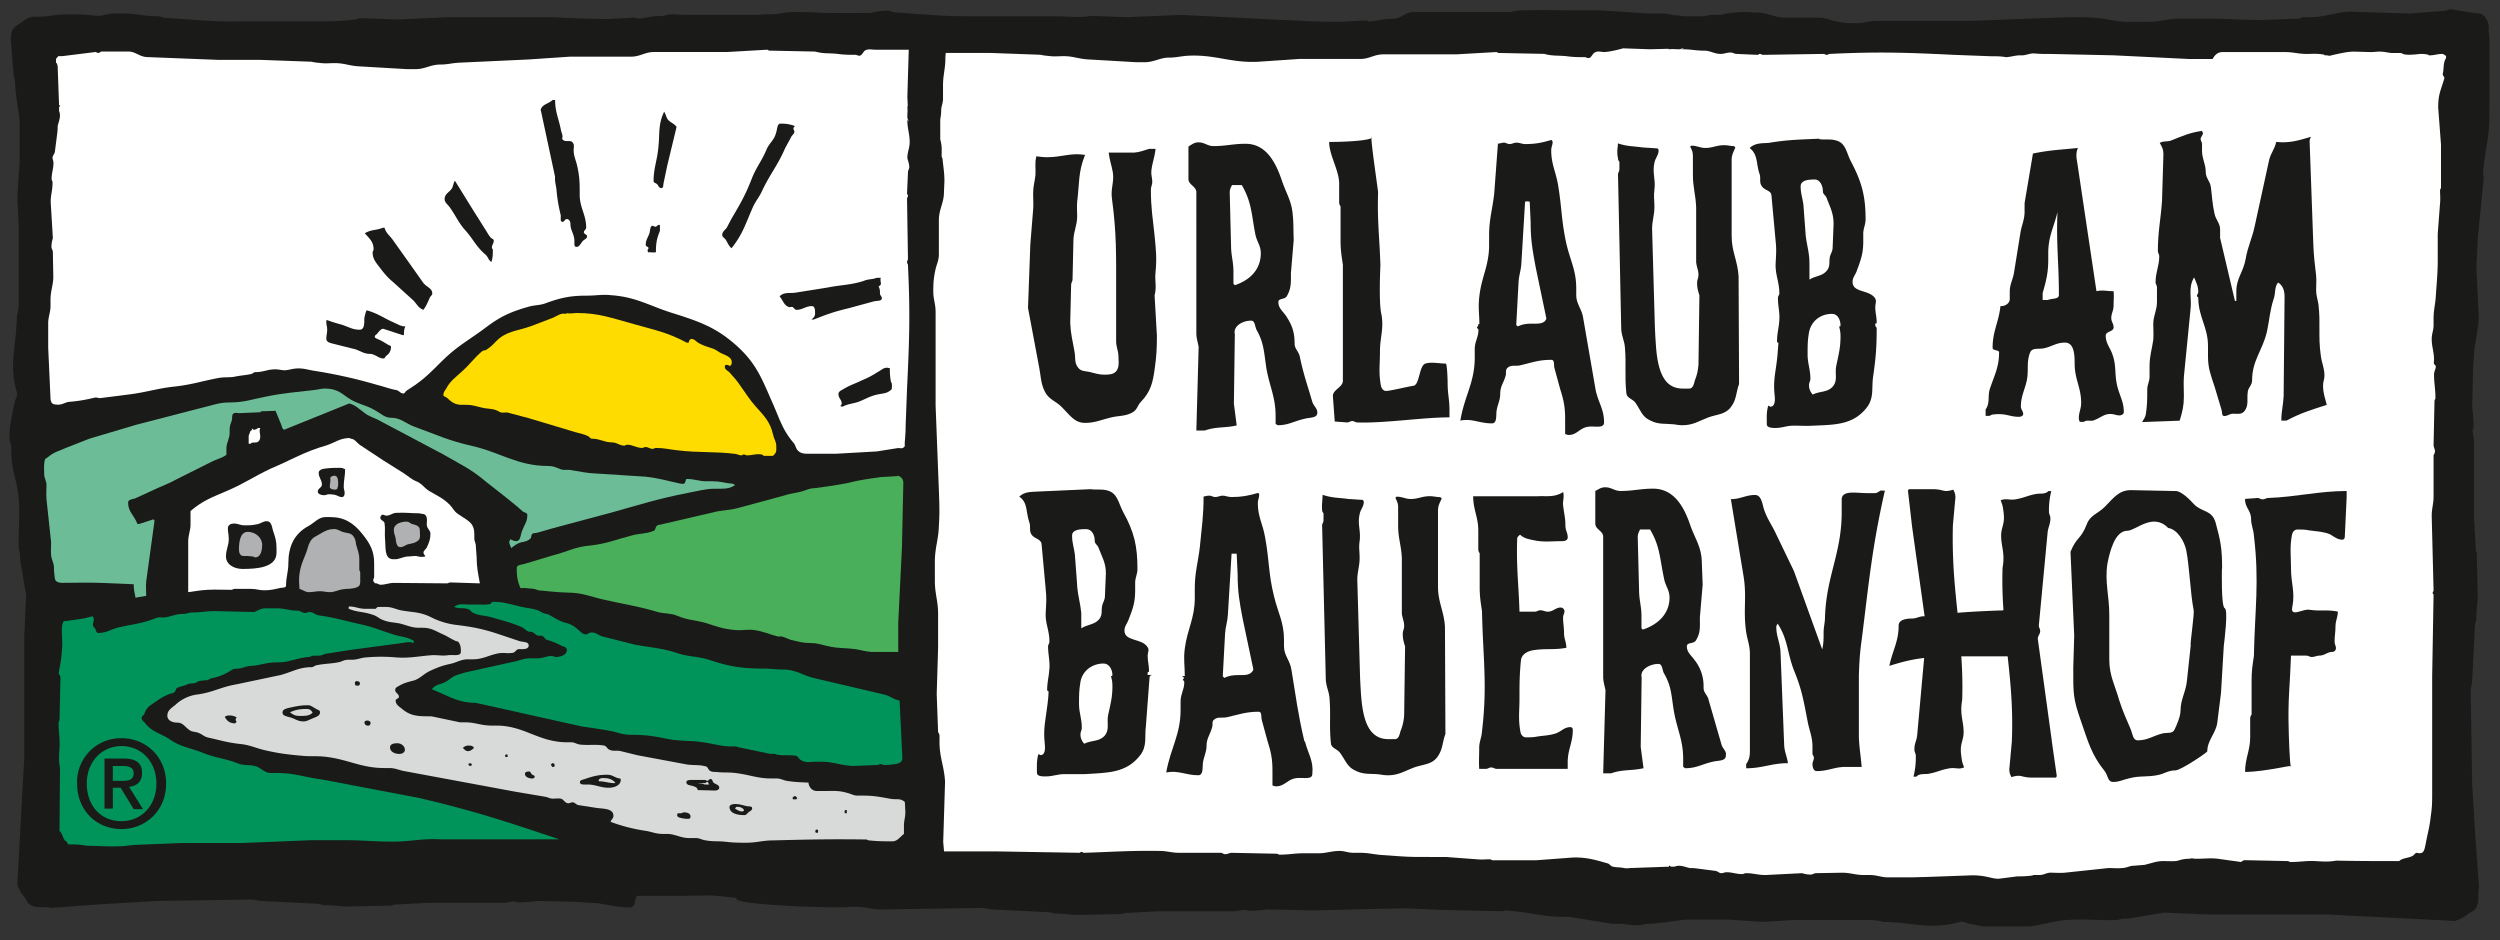 <?xml version="1.0" encoding="UTF-8"?> <svg xmlns="http://www.w3.org/2000/svg" width="125" height="47" fill-rule="evenodd" stroke-linejoin="round" stroke-miterlimit="2"><rect width="100%" height="100%" fill="#333333" stroke="none"/><style><![CDATA[.B{fill:#1a1a18}.C{fill-rule:nonzero}.D{fill:#d8d9d9}]]></style><clipPath id="A"><path d="M.472.443h124V46.32h-124z"></path></clipPath><g clip-path="url(#A)"><g class="C"><path d="M46.302 1.764L46 43.886l76.408.834.626-43.025-76.733.07z" fill="#fff"></path><path d="M124.45 1.416c-.024-.278-.093-.463-.28-.65-.115-.116-.255-.092-.417-.116l-.788-.115c-.255-.024-.44-.14-.65 0l-1.808.14-3.037-.093c-.788.046-1.206.278-1.994.278h-.278c-.093 0-.14.023-.21.07l-1.924.07c-.904 0-1.414-.046-2.318-.07h-1.715c-.65 0-.997.162-1.646.162h-1.067c-.672-.023-1.043-.186-1.715-.21-.696-.046-1.1-.023-1.808 0l-4.243.163H93.85c-.418 0-.65.115-1.044.115-.44 0-.695-.023-1.112-.115-.28-.07-.44-.163-.742-.163H89.26c-.557 0-.858-.255-1.415-.255-.208 0-.324-.023-.533-.023a5.72 5.72 0 0 0-1.089.093c-.07 0-.093.046-.163.046-.324 0-.533-.023-.834.07h-.997c-.14 0-.278-.047-.44-.047-.232 0-.37-.092-.603-.092h-.672c-.464 0-2.25-.163-2.898-.163-1.23.024-1.924-.023-3.176 0-.37 0-.58 0-.927.093h-4.845c-.348 0-.487.21-.812.3-.208.07-.347.024-.556.047-.348.046-.533.116-.858.116-.046 0-.07-.023-.093-.047l-1.344.07c-1.136 0-1.785-.046-2.944-.093L59.053.744 56.34.86 54.462.79c-.07.115-1.46.023-1.46.023h-4.544c-1.414 0-2.202-.093-3.616-.186-.21 0-.3-.092-.5-.092-.672 0-1.066.255-1.74.255h-.44c-.348 0-.533-.093-.88-.116-.603-.07-.95-.07-1.553-.07-.348 0-.557.046-.904.093-.232.023-.37.023-.603.023-.325 0-.5.162-.765.348-.023.023-.046.046-.07.046h4.96V2.69h.5c.37 0 .557.255.928.28 1.39.07 2.18-.325 3.57-.325h2.11l2.573.093c.186.046.302.046.487.07.255.024.417 0 .672 0 .487 0 .742.14 1.23.163l2.41.14h.394c.5 0 .765-.232 1.252-.232.348 0 .556-.07.927-.093 1.368-.07 2.133.37 3.5.302l2.063-.14h3.106c.44-.023.65-.23 1.1-.23h3.64l2.017-.116c.047.023.07.046.116.046l2.272.046c.417.116.672.07 1.113.116.347.047.556.047.904.047.07 0 .116.046.185.046.162 0 .186-.21.325-.278.162-.093.3-.023.487-.023.37-.023.927-.186.927-.186l1.344.047.928-.024v.024c.37-.024.185 0 .556 0 .07 0 .093-.047.162-.047.14 0-.162.047-.023.047.44 0 .65.07 1.1.07.3 0 .487.162.81.162.186 0 .3-.07.5-.07.116 0 .186.07.3.07l1.044.047c.046 0 .07-.047.116-.047.07 0 .092.047.162.047l3.037-.047c.07.024.092.047.162.047.046 0 .07-.047.14-.047 2.41-.115 3.78-.07 6.2.047l1.854.07c.3 0 .487 0 .765.047.278-.023.464-.093.696-.093.278.023.486-.116.718-.093a5.7 5.7 0 0 0 .649.023h.07l3.245.07 3.78.185h1.16c.116-.208.255-.347.5-.347h3.13c.417 0 .65.092 1.066.092.3 0 .487-.023.81.024.047 0 .07.023.116.046h.093l.116.023c.046 0 .116-.023.21-.046.417-.093.74-.162 1.02-.162l.857.023c.163 0 .255-.023.44-.023.278 0 .417.07.672.07h.417c.14.162.858.046.95.046.116 0 .185 0 .324.024.047 0 .07.046.116.046.255 0 .394-.07.65-.07.07 0 .116.07.186.093V2.9c-.163.278-.093.487-.163.788-.023.116.116.14.07.255-.185.626-.3.765-.3 1.438l.14 1.854v2.133c0 .07-.047.093-.047.14 0 .255.024.394 0 .65l-.116 1.53v1.275c0 .695-.046 1.1-.092 1.785-.023.464-.116.72-.116 1.182v.325c0 .278-.093.417-.093.695 0 .394.116.626.116 1.043 0 .093-.046.186.046.255.116.093-.046.28-.046.464 0 .464.07.72.07 1.182 0 .07-.047.093-.047.163l-.046 2.225c.023.116.07.186.07.3 0 .07-.046.116-.07.186v2.063c0 .37-.093.58-.093.974l.093 3.71c0 .046-.047.093-.047.14 0 .023.024.046.047.07l-.07 4.103v5.795c0 .464 0 .72-.07 1.182-.07.626-.14.765-.255 1.39-.047.21-.07.464-.278.464-.047 0-.116 0-.163-.023-.023.023-.092.023-.116.07-.14.21-.602.163-.765.348-1.228 0-1.924 0-3.152-.023-.394.07-.626.046-1.044.023-.486-.023-.74.046-1.228.046-.07 0-.093-.046-.162-.046l-2.156-.046c-.07.023-.116.046-.163.092l-1.16-.162c-.417-.046-.65 0-1.066 0-.07 0-.14 0-.21-.023-.07 0-.116.023-.162.023-.232 0-.417.047-.556.093-.163.046-.394.023-.742.023-.325 0-.533.093-.835.162-.023 0-.046.024-.07.024l-.557.046c-.23 0-.37.116-.602.116-.255.023-.394 0-.673 0l-2.18.232c-.278.023-.44 0-.718 0-.21 0-.325.116-.557.116h-.278c-.023 0-.046.023-.07.023-.3.046-.625.046-.765.046l-.904.116c-.37.023-.672-.21-1.553-.162l-1.947.07-.81.023h-1.322c-.324-.023-.5-.115-.834-.115h-.28c-.44 0-.672-.116-1.112-.116l-1.298.023c-.093 0-.163.07-.255.07-.163 0-.28-.023-.44-.07l-1.83.093c-.37 0-.603-.093-.974-.093-.07 0-.116.046-.185.046-.302 0-.487-.093-.79-.093-.092 0-.162.047-.255.047-.115 0-.162-.093-.3-.116l-.904-.116c-.162-.023-.278-.023-.37-.023-.232-.047-.487-.186-.765-.07h-.162c-.07-.023-.093-.046-.116-.07v.07l-1.97.07c-.115.023-.278 0-.278 0-.185-.047-.347-.023-.556-.07-.116-.023-.14-.116-.255-.162-.65-.185-1.02-.3-1.692-.3l-1.878.14h-2.18c-.07 0-.093-.047-.14-.047-.255 0-.394.024-.65 0l-1.554-.116H70.99c-.718 0-1.113-.046-1.808-.092-.464-.023-.72-.116-1.182-.116h-.325c-.278 0-.44-.093-.695-.093-.418 0-.65.116-1.043.116h-.742c-.464 0-.742.07-1.206.07-.07 0-.092-.047-.162-.047l-2.272-.046c-.116.023-.185.07-.3.07-.07 0-.116-.046-.186-.07h-2.11c-.394 0-.603-.093-.974-.093-1.483-.023-2.295.046-3.78.093-.046 0-.092-.047-.14-.047-.023 0-.046.024-.07.047l-4.173-.07H43.22c-.324 0-.556 0-.81-.023v.858H37.47c-.023.394-.626 1.113-.65 1.553.093.278 4.6.464 5.587.394 1.066-.07.904.162 1.994.116l4.636-.07c.21 0 .324.047.5.07l2.85.14c.14 0 .232.07.37.07.464 0 .742.07 1.206.07l2.132-.046c.047 0 .07-.023.116-.047l1.693-.092h3.755c.255 0 .37-.07.626-.07.046 0 .07.047.116.047.394 0 .603-.024.997-.07l2.017.046c.394.024 4.288-.116 5.123-.092l1.507.07 3.06.07c.23-.07.37-.023.602 0 .974.092 1.507.278 2.48.278h.278l2.133.348h.324a1.77 1.77 0 0 1 .348.023s.487.07.765.046c.14-.023.21-.07.348-.07.742-.024 1.367-.163 1.97-.21h2.063l1.716.116 1.507-.093h3.64c.348 0 .557 0 .88.093 1.484.023 2.388.417 3.825 0 .21-.046.325.07.5.093.603.116.927.208 1.53.255.116 0 .162.023.278 0 .186-.024.302-.093.487-.093h.186c.927 0 1.437-.278 2.364-.348.95-.07 1.484.023 2.457 0 .163 0 .255-.07.418-.07h.208l1.785-.302 2.1.093h6.05l6.4.325c.278-.093.417-.163.65-.348.162-.116.324-.14.417-.325.185-.347.046-.602.14-.997l-.185-2.503-.163-2.712-.07-4.567c0-.21.046-.302.07-.5l.14-2.805c0-.14.07-.21.07-.37 0-.464.07-.72.07-1.182l-.046-2.087c0-.046-.023-.07-.046-.116l-.093-1.67v-3.755c0-.232-.07-.37-.07-.626 0-.047.047-.07.047-.116a7.11 7.11 0 0 0-.07-.997l.047-1.97.07-.997.14-.835c.047-.3.07-.463.07-.742l-.116-2.457.07-1.484.302-3.013c-.07-.21-.023-.348 0-.58.093-.95.278-1.483.278-2.434v-.278l.116-2.086v-.325c0-.44-.093-.695-.046-1.136-.093-.232-.093-.37-.116-.603z" class="B"></path><path d="M2.002 21.7l-.696-4.405.232-10.038.07-5.633 4.172-.162 13.052.765 14.813-.603 12.588-.556-.533 8.81.07 13.213-5.957.534-7.72-.765h-4.845l-11.3-3.94-6.096.695-6.167.997-1.692 1.1z" fill="#fff"></path><g class="B"><path d="M47.322 43.9l-.162-1.8.093-3.014c-.046-.788-.278-1.205-.278-1.994v-.278c0-.093-.023-.14-.07-.208l-.07-1.9.07-2.32v-1.692c0-.65-.162-.997-.162-1.646v-1.066c.023-.672.185-1.043.2-1.692.046-.696.023-1.1 0-1.785l-.163-4.22v-4.682c0-.418-.116-.626-.116-1.043 0-.44.024-.696.116-1.113.07-.278.163-.44.163-.742v-1.692c0-.557.255-.858.255-1.414l.023-.534c0-.417-.047-.65-.093-1.1 0-.07-.046-.093-.046-.162 0-.325.023-.5-.07-.835V5.98c.023-.14.046-.278.046-.44 0-.232.093-.37.093-.603v-.672c0-.464.093-.742.116-1.206 0-.626.093-.44.046-1.043a4.17 4.17 0 0 0-.231-.881c-.186-.37-.65-.487-1.044-.324-.208.092-.463.232-.695-.07-.858.047-1.368-.116-2.225-.093-1.23.024-1.925-.023-3.176 0-.37 0-.58 0-.928.093H34.18c-.347 0-.58-.07-.904.023-.208.07-.347.024-.556.047-.348.046-.533.116-.858.116-.046 0-.07-.024-.093-.047l-1.344.07C29.288.95 28.64.904 27.48.858h-4.984l-2.643.116-1.878-.07c-.07.116-1.483.163-1.483.163h-4.52C10.558 1.1 9.77.974 8.356.904c-.2 0-.302-.092-.5-.092-.673 0-1.043-.14-1.716-.14H5.7c-.348 0-.533.14-.88.116C4.18.72 3.856.72 3.254.72c-.348 0-.557.046-.904.093-.232.023-.37.023-.603.023-.325 0-.5.162-.765.348-.232.14-.394.255-.417.533C.54 1.8.54 1.88.54 1.996l.14 1.762c.024.14.07.208.07.348.023.718.185 1.367.232 1.947v2.04L.866 9.808l.07 1.507v3.616c0 .348 0 .534-.092.88-.023 1.484-.418 2.388 0 3.802.046.186-.07.325-.116.5-.116.603-.2.927-.255 1.53v.302c.023.185.093.278.093.463v.186c0 .927.3 1.437.37 2.34.07.95-.023 1.484 0 2.434 0 .162.07.255.07.417v.2l.3 1.762-.092 2.086v6.028l-.348 6.35a1.49 1.49 0 0 0 .348.626c.116.163.14.325.324.418.348.185.626.046 1.02.14l2.55-.186 2.76-.162 4.636-.07c.2 0 .325.047.5.07l2.852.14c.14 0 .23.07.37.07.463 0 .74.07 1.205.07l2.133-.046c.046 0 .07-.023.116-.047l1.692-.092h3.755c.255 0 .37-.07.626-.07.047 0 .07.046.116.046a7.11 7.11 0 0 0 .997-.07l2.017.046 1.02.07.834.14a4.31 4.31 0 0 0 .765.069c.28 0 .2-.37.348-.58h2.156l1.576-.023 2.55.255c.37-.023.88.023 1.113.046.974.093 1.646-.2 2.62-.2h.278l2.133.348h.324c.464 0 .72-.093 1.16-.046a5.06 5.06 0 0 0 .835 0c.278-.023.556-.116.765-.302.116-.115 0 0 .023-.162.046-.3-.07-.14-.046-.44.023-.232.116-.163-.024-.37zM45.468 8.325c0 .116-.07.185-.07.3l-.046 1.043c0 .047.046.07.046.116 0 .07-.046.093-.046.162l.046 3.014c-.023.07-.046.093-.046.162 0 .047.046.07.046.14.116 2.4.07 3.756-.046 6.167l-.07 1.854c0 .348-.023.533-.046.88 0 .093.023.162-.046.2-.093.093-.2.023-.325.046l-1.02.162-2.04.116h-1.4c-.232 0-.394-.023-.533-.185-.093-.116-.093-.232-.185-.348-.557-.65-.696-1.182-1.044-1.97-.533-1.206-.8-1.97-1.76-2.852-1.02-.927-1.832-1.228-3.153-1.646-1.23-.37-1.878-.834-3.176-.927-.464-.046-.742.023-1.206.023-.8 0-1.275.093-2.04.37-.3.116-.5.093-.8.163-.927.255-1.46.486-2.225 1.066-.835.626-1.4.904-2.156 1.646-.5.487-.765.788-1.345 1.205l-.417.278c-.093.047-.116.163-.2.163-.14 0-.185-.116-.324-.163-.37-.07-.58-.162-.95-.255a24.58 24.58 0 0 0-3.199-.718c-.3-.047-.463-.116-.765-.116-.278 0-.417.07-.672.093-.186 0-.3-.047-.487-.047-.394 0-.603.14-.997.14-.092 0-.116.07-.208.093-.325.07-.534.07-.858.14-.325.047-.5 0-.835.07-.834.162-1.298.324-2.132.417-.88.093-1.368.278-2.272.394l-1.46.186c-.116 0-.162-.047-.278-.024a7.76 7.76 0 0 1-1.275.21c-.2.023-.324.14-.533.14-.278 0-.37-.046-.394-.3l-.116-2.55V16.1c.023-.325.116-.5.116-.812V15c0-.44.116-.672.14-1.1l-.023-1.298c0-.092-.07-.162-.07-.255 0-.162.023-.278.07-.44L2.535 10.1c0-.37.093-.58.093-.974 0-.07-.047-.116-.047-.185 0-.302.093-.487.093-.8 0-.092-.046-.162-.046-.255 0-.116.092-.162.116-.3l.116-.904a2.42 2.42 0 0 0 .023-.371c.046-.232.185-.487.07-.765v-.162c.023-.07.047-.093.07-.116h-.07l-.07-1.97C2.8 2.993 2.8 3.294 2.8 2.993c0-.093.07-.116.116-.186h.2l1.67-.208c.046.023.07.046.14.046s.092-.07.162-.07h1.32c.37 0 .557.255.928.278l3.57.14h2.1l2.573.093c.186.046.302.046.487.07.255.023.418 0 .673 0 .486 0 .74.14 1.228.162l2.4.14h.394c.5 0 .765-.23 1.252-.23.348 0 .556-.07.927-.093l3.5-.162 2.063-.14h3.106c.44-.024.65-.232 1.1-.232h3.64l2.017-.116c.047.023.07.046.116.046l2.272.047c.417.115.672.07 1.113.115.347.047.556.047.904.047.07 0 .116.046.185.046.163 0 .186-.208.325-.278.162-.07.3-.023.487-.023h1.67l-.07 2.364.023.464h-.023c.023.37 0 .185 0 .556 0 .07.047.093.047.163 0 .14-.047-.163-.047-.024 0 .44.116.673.116 1.1 0 .3-.116.487-.116.788.023.14.093.255.093.44zM27.64 5h.116c0 .58.162.88.278 1.437.023.14.07.232.093.37 0 .07-.047.14.023.185.14.14.37-.023.487.14.093.116.046.232.046.37 0 .325.116.5.186.835.116.533.116.834.116 1.4 0 .65.324.997.324 1.646 0 .092-.116.14-.116.23s.162.116.162.2c0 .116-.115.14-.208.232-.116.116-.162.3-.325.3s-.07-.255-.116-.44c-.046-.278-.185-.417-.185-.72 0-.116-.07-.232-.186-.232-.092 0-.115.14-.208.14-.14 0-.07-.208-.093-.347a8.02 8.02 0 0 1-.21-1.252c-.023-.255-.092-.394-.07-.65l-.72-3.362c.093-.278.37-.278.603-.486zm5.564.58c.092.14.092.255.185.394.14.163.302.186.44.37l-.464 1.924-.185.88c-.024.116 0 .255-.116.255s-.14-.116-.2-.185-.185-.07-.185-.163c0-.625.162-.973.23-1.6.093-.765-.023-1.206.302-1.878zm5.818.603a1.87 1.87 0 0 1 .72.116c-.023.046-.07.07-.07.14 0 .046.047.093.047.14 0 .093-.07.14-.14.232l-.325.603c-.37.857-.742 1.275-1.136 2.1-.162.37-.347.533-.5.904-.347.788-.487 1.298-1.043 1.994-.162-.14-.185-.278-.3-.44-.07-.092-.163-.116-.163-.23 0-.163.14-.232.232-.37l.232-.44c.44-.742.696-1.182 1.02-2.017.232-.58.487-.857.72-1.414.14-.347.394-.487.487-.857.07-.2.046-.464.23-.464zM22.75 9.043l.904 1.46.672 1.066c.07.116.116.2.2.3.046.07.162.07.162.163 0 .14-.093.208-.093.347 0 .047.047.07.047.116 0 .232 0 .37-.07.603-.162-.093-.162-.255-.3-.37-.464-.394-.603-.765-1.02-1.228-.348-.395-.464-.72-.765-1.136-.116-.163-.255-.232-.255-.418 0-.255.23-.324.37-.533.07-.162.07-.255.14-.37zm10.153 2.203h.093v.3c-.162.394-.2.626-.2 1.066-.14.023-.23 0-.394 0 0-.023-.023-.046-.023-.092s.047-.07.047-.116c0-.07-.14-.07-.14-.163 0-.23.116-.37.186-.58.046-.14.023-.37.162-.37.047 0 .07.046.14.046a.35.35 0 0 0 .139-.092zm-13.77.14h.093c.07.255.232.37.394.58l.742 1.043.788 1.113c.162.232.464.278.464.556 0 .07-.07.116-.116.186-.116.255-.162.394-.325.626-.255-.093-.324-.278-.5-.464l-.997-.904c-.278-.232-.417-.394-.65-.695-.208-.28-.394-.464-.394-.8 0-.07.047-.092.047-.162 0-.37-.2-.533-.44-.8.325-.2.58-.14.904-.278zm24.712 2.503h.2c-.047.093 0 .186 0 .302 0 .07-.07.092-.116.14.07.116.07.208.07.347 0 .093.093.14.093.232 0 .163-.255.116-.417.163l-1.275.347c-.696.163-1.066.302-1.716.557h-.115c.115-.093.185-.163.185-.302 0-.162 0-.37-.162-.37-.302 0-.464.186-.765.186-.093 0-.116-.093-.2-.14-.07-.023-.116.023-.185 0-.255-.093-.28-.325-.464-.533.232-.232.487-.14.8-.186l1.6-.255c.695-.14 1.113-.116 1.785-.324.278-.116.44-.07.672-.163z"></path></g><path d="M28.823 15.65c1.136 0 1.762.255 2.875.556 1.066.302 1.692.418 2.643.928h.092c.024-.093.047-.186.14-.186.163 0 .232.14.37.21.255.14.44.185.72.278.185.07.278.186.464.255.208.093.463.186.463.417 0 .07-.023.186-.116.186-.023 0-.046-.023-.07-.047h-.14c0 .024-.023.047-.023.093 0 .162.162.186.255.302.23.255.37.417.556.695.278.394.417.626.742.997.417.463.718.765.857 1.39.047.232.163.347.163.58v.21c0 .116-.07.185-.163.278h-.463c-.047-.023-.07-.07-.116-.07-.278-.047-.44.046-.72.046-.07 0-.116-.046-.162-.046s-.07.046-.116.046c-.116 0-.162-.046-.278-.07-1.136-.14-1.808-.046-2.944-.185-.417-.046-.65-.116-1.067-.116-.046 0-.092.046-.14.046-.162 0-.23-.092-.37-.092-.07 0-.115.046-.162.046-.3 0-.463-.162-.765-.162-.046 0-.07.046-.14.046-.232 0-.37-.162-.603-.162-.394 0-.602-.186-1.02-.186-.07 0-.092-.07-.162-.116-.232-.115-.394-.14-.65-.208l-2.318-.696-1.043-.278c-.163-.046-.28.047-.44-.046-.278-.162-.487-.14-.788-.186-.325-.07-.533-.162-.858-.162h-.232c-.324 0-.5-.116-.74-.348-.07-.07-.186-.046-.186-.162s.07-.185.14-.3c.21-.394.464-.557.788-.858.418-.37.58-.65 1.02-1.02.07-.046.14-.023.21-.07.21-.14.325-.255.5-.44.5-.5 1.043-.487 1.74-.742l1.09-.417c.255-.116.394-.255.672-.186 0-.023 0-.023-.023-.046.232.046.325 0 .5 0z" fill="#ffdc00"></path><path d="M44.355 18.386c.047 0 .093.023.14.023a3.02 3.02 0 0 0 .047.649c0 .046.046.07.046.14.023.093 0 .162 0 .255-.21.232-.44.21-.742.278-.394.093-.58.232-.95.37-.302.093-.5.093-.765.232l-.116-.023c.023-.047.07-.07.07-.14 0-.186-.162-.255-.162-.464 0-.14.14-.186.255-.255.348-.21.556-.255.927-.44a4.22 4.22 0 0 0 .789-.417c.162-.07.255-.208.463-.208z" class="B"></path><path d="M16.282 19.43c.464 0 .72.162 1.09.44.487.348.88.348 1.39.65.302.163.464.37.812.37.463 0 .695.278 1.136.44 1.09.394 1.692.695 2.828.95 1.53.348 2.318 1.02 3.894 1.02.232 0 .37.07.603.162.186.07.325 0 .533.047.464.07.72.14 1.16.162l2.527.162c.696.07 1.1.21 1.762.348.093 0 .186.046.232-.046.046-.07.023-.186.093-.186.394 0 .602.116.996.116h.325c.278 0 .44.047.72.093.14.023.255 0 .37.093-.232.162-.418.185-.72.185h-.255c-.533 0-.858.116-1.39.21-1.53.3-2.365.58-3.87.997l-2.945.788-.718.208c-.093.024-.162 0-.232.047-.093.07-.023.185-.116.255-.162.14-.3.14-.487.185-.208.07-.3.162-.463.278-.024-.116-.093-.185-.093-.3 0-.046.023-.07.046-.14.116.046.186.093.302.093.23 0 .208-.325.3-.534.116-.3.255-.44.255-.765 0-.14-.162-.115-.255-.208-.3-.278-.5-.417-.835-.696l-.973-.765c-.765-.65-1.298-.88-2.18-1.39l-3.107-1.646c-.324-.185-.556-.208-.834-.44-.255-.185-.394-.348-.72-.44l-3.268 1.32c-.093-.07-.093-.162-.14-.278l-.278-.673-.742.024v.046l-1.066.046c-.116 0-.21-.046-.3.024s-.047.185-.07.3c-.046.185-.116.278-.116.464v.185c0 .325-.162.487-.162.788v.325c-.232.162-.394.185-.65.3l-1.808.904c-.464.255-.765.348-1.252.58l-.858.394c-.14.046-.348.046-.348.21 0 .463.302.625.464 1.066h.093l.718-.232c.024.023.024.046.047.07l-.417 3.036c-.024.28 0 .44 0 .72l-.534.093c-.046-.255-.092-.394-.092-.672l-1.693-.07c-.742-.023-1.136 0-1.877 0-.163 0-.348-.046-.37-.21-.024-.208-.047-.347-.047-.556 0-.232-.116-.37-.14-.603-.023-.255 0-.394 0-.65l-.232-2.156c-.023-.278 0-.44 0-.718 0-.21-.116-.325-.116-.557 0-.255-.023-.417.024-.672.023-.093.092-.116.162-.162.3-.255.533-.302.904-.464l1.182-.464 2.342-.695 3.315-.858c.5-.116.81-.255 1.344-.255.742 0 1.136-.162 1.855-.3.927-.186 1.46-.21 2.41-.325.255-.046.37-.07.533-.07z" fill="#6cbd97"></path><path d="M12.897 21.4h.116c-.07.162 0 .255 0 .44 0 .14-.07.255-.185.278s-.232-.023-.302.07h-.092v-.417c.07-.093.046-.255.162-.255v-.093c.046.024.07.07.116.07.093-.023.14-.046.185-.093zm4.614.533c.23 0 .3.186.5.325l1.16.765.996.626c.255.162.37.3.65.417.3.116.394.348.672.5.394.232.672.348.997.672.162.163.208.325.417.464.255.186.464.255.672.5.162.232.14.44.14.72 0 .116.047.185.07.3l.046.626c0 .5.07.81.162 1.32l-1.46-.046c-.07 0-.093.023-.162.046l-2.666-.023c-.278 0-.417.093-.696.093-.023 0-.046-.023-.07-.023 0 0-.116-.07-.186-.047-.046-.046-.092-.092-.092-.162s.046-.093.046-.162v-.696c0-.602-.21-.973-.58-1.437-.44-.556-.904-.858-1.622-.858h-.21c-.37 0-.533.255-.858.44-.74.394-1.02 1.043-1.02 1.878 0 .44-.116.672-.116 1.112 0 .116-.185.093-.3.116-.3.07-.487.116-.788.116-.255 0-.394-.07-.65-.07h-.858c-.046 0-.07.046-.14.046-.464 0-.742-.023-1.205 0-.37.023-.58.07-.95.116v-2.527c0-.348.116-.533.116-.858v-.672c.626-.533 1.1-.695 1.855-1.02.857-.37 1.298-.695 2.155-1.1 1.1-.463 1.646-.834 2.782-1.16.44-.14.673-.37 1.183-.37z" fill="#fff"></path><path d="M17.024 23.393c.092 0 .14.023.232.07 0 .348-.07.534-.07.88 0 .116.046.186.046.302 0 .092-.023.208-.14.208-.14 0-.232-.092-.37-.116-.116-.023-.185-.023-.3-.023-.07 0-.116.047-.21.047-.14 0-.324-.047-.324-.186 0-.162.208-.185.208-.348 0-.23-.162-.347-.162-.58 0-.14.14-.186.255-.21.348-.046.533-.046.835-.046z" class="B"></path><path d="M16.722 23.787c.186 0 .186.255.186.464 0 .092-.047.14-.047.208-.046 0-.07.023-.092.023-.116 0-.278-.023-.278-.14 0-.185.046-.278.023-.463a.28.28 0 0 1 .208-.093z" fill="#b0b1b2"></path></g><path d="M44.842 23.787c.185 0 .325.162.325.348l-.07 3.245-.185 3.756v1.46h-1.345c-.325-.023-.5-.093-.81-.14-.5-.07-.812-.023-1.322-.14-.347-.07-.533-.162-.88-.162-.394 0-.626-.07-1.02-.163-.23-.07-.394-.208-.626-.162-.463-.116-.718-.255-1.182-.324-.348-.047-.556.023-.927 0-.603-.047-.927-.163-1.484-.348-.556-.162-.927-.14-1.46-.37-.348-.14-.603-.093-.974-.186-.997-.3-1.6-.37-2.62-.602-.742-.163-1.136-.37-1.9-.37-.394 0-1.46-.116-1.46-.116-.232-.116-.417-.07-.672-.116-.093 0-.21.046-.232-.046-.14-.348-.162-.58-.162-.95 0-.162.232-.162.394-.208l1.39-.418c.742-.185 1.136-.44 1.9-.5.834-.092 1.275-.3 2.063-.5.417-.116.695-.07 1.1-.232.115-.046.07-.185.162-.255s.208-.046.324-.092l2.69-.626c.418-.07.696-.07 1.1-.186l2.225-.602c.348-.116.557-.116.905-.21.23-.07.394-.162.625-.162.047 0 1.23-.163 1.646-.255.65-.163 1.044-.21 1.693-.302l.81-.046z" fill="#4aaf5b"></path><g class="C"><path d="M19.83 25.642c.44-.024.695.023 1.136.023.116.046.255 0 .324.116.093.14.047.278.047.44 0 .21.185.278.185.464 0 .278-.07.44-.185.695-.047.093-.163.14-.163.255 0 .07.07.116.093.186-.07.023-.14.023-.21.023-.116 0-.185-.047-.324-.047-.116 0-.162.024-.278.024-.255 0-.37.092-.626.14h-.21c-.417-.047-.324-.603-.37-1.043-.023-.302.023-.464-.023-.765-.023-.116-.21-.14-.21-.255 0-.07.047-.163.116-.163s.116.047.186.047c.208 0 .3-.14.5-.14zm-6.49.417c.208 0 .255.232.3.44.116.348.186.533.186.904v.232c0 .742-.974.812-1.693.812-.417 0-.834-.21-.834-.626 0-.348.14-.534.14-.88 0-.21-.046-.325-.046-.533 0-.163.162-.232.3-.232.21 0 .324.092.533.092.232 0 .348 0 .58-.046.23-.023.324-.162.533-.162z" class="B"></path><path d="M20.34 26.082c.116 0 .14.07.255.116.185.046.394.093.394.3s.07.44-.116.557c-.162.116-.3.116-.487.162-.14.046-.21.14-.37.14-.185 0-.208-.232-.232-.417-.023-.163-.092-.255-.092-.418-.024-.324.347-.44.65-.44zm-3.64.37c.21 0 .302.116.5.162.162.047.278.023.417.14.14.14.163.278.186.464.07.278.162.44.162.742v.533c0 .046.047.07.047.14v.325c0 .162.023.324-.14.394-.278.116-.486.07-.765.116-.255.046-.37.14-.625.14-.186 0-.302-.047-.487-.047-.21 0-.325.047-.557.047-.185 0-.278-.116-.463-.163 0-.162-.023-.23-.023-.394 0-.556.14-.88.347-1.39.093-.23.093-.37.21-.58s.278-.255.464-.37c.278-.162.44-.255.718-.255zm-4.312.14c.37 0 .72.278.72.65 0 .278-.07.626-.348.626-.046 0-.092-.046-.14-.046-.185-.024-.278-.024-.463-.024-.14 0-.21-.162-.21-.3 0-.37.046-.904.44-.904z" fill="#b0b1b2"></path><path d="M24.65 30.092c.58 0 .904.14 1.46.255.394.093.65.07.997.28.116.07.232.046.348.116.3.162.486.3.81.394.3.07.464.185.695.394.116.092.186.185.325.185.116 0 .162-.093.3-.093.232 0 .348.163.58.21l1.553.394c.858.162 1.345.162 2.18.44.58.185.974.14 1.553.324 1.044.348 1.693.44 2.782.44.348 0 .557.046.927.046.65 0 .974.3 1.6.44l3.454.812c.3.07.44.232.765.3l.14 2.898c-.023.255-.3.278-.556.3-.14.023-.21.023-.348.023-.07 0-.116-.046-.185-.046s-.093.046-.163.046l-1.205.047c-.626-.023-.974-.21-1.6-.21h-.278c-.278 0-.463.07-.718-.07-.14-.07-.163-.232-.302-.232-.348-.047-.533 0-.88-.047-.07 0-.092-.046-.162-.046H38.5l-1.553-.324c-.07 0-.093-.047-.162-.047h-.21c-.464 0-.72-.093-1.16-.162-.788-.162-1.252-.07-2.017-.21-.695-.14-1.09-.208-1.808-.208-.37 0-.58-.07-.927-.163-.394-.092-1.577-.255-1.577-.255l-5.308-1.182c-.88 0-1.345-.348-2.18-.672.14-.232.37-.232.625-.348s.348-.278.626-.37c.464-.162.72-.185 1.183-.3l1.785-.394c.255-.07.417-.14.695-.14h.37c.278 0 .417-.116.695-.116.093 0 .14.046.232.046.255 0 .533-.116.533-.348 0-.14-.14-.162-.255-.208a4.17 4.17 0 0 0-.741-.302c-.093-.023-.116-.116-.186-.162-.093-.093-.208 0-.324-.07s-.163-.163-.302-.163c-.208 0-.3-.185-.487-.255-.556-.232-.88-.3-1.437-.463-.37-.116-.603-.07-.95-.232-.116-.047-.14-.162-.255-.186-.255-.092-.44 0-.696-.116.232-.185.464-.115.765-.115h.394c.255 0 .394.023.65-.024.024-.023.07-.116.14-.116z" fill="#00945b"></path><path d="M17.464 30.324c.302 0 .487.116.788.116h.534c.046-.046.07-.093.14-.093h.37c.278 0 .44.093.718.163.603.116.974.07 1.53.347a3.79 3.79 0 0 0 1.322.395c.718.092 1.112.162 1.808.37l1.32.44c.186.046.44.023.44.21 0 .208-.28.185-.487.185-.14 0-.186.185-.325.185-.278.047-.417-.023-.695.024-.5.092-.765.3-1.298.3H23.4c-.37 0-.557.162-.904.232-.418.093-.65.185-1.044.37-.347.185-.5.417-.88.487-.255.07-.418.115-.65.255-.092.046-.162.092-.162.185 0 .162.186.185.186.348 0 .092-.163.092-.163.185 0 .21.186.302.348.44.394.324.765.347 1.275.347h.162l1.438.302h.255c.5 0 .788.162 1.32.162h.232c1.414 0 2.11.835 3.547.835h.208c.163 0 .255.092.44.115.463.047.742-.023 1.182.047.14.023.162.162.278.208.186.093.348.024.557.07l.857.21 2.48.463c.37.047.58 0 .927.093.116.023.116.185.232.232.093.046.162.046.278.046.417.047.672 0 1.1.07.65.092.996.255 1.67.255h.255c.185 0 .3.07.487.116.44.07.672.07 1.112.092.023.232.186.418.418.418h.463c.394 0 .65-.024 1.043.092.21.047.325.14.534.14h.3c.533 0 .834.07 1.368.163.278.046.486-.047.695.162l.023.5c0 .278-.07.417-.07.672v.418c-.21.162-.325.37-.58.37-.463 0-.718 0-1.16-.046-.07 0-.093-.046-.162-.046-1.808-.023-2.828 0-4.637.046-.533 0-.81.116-1.344.116-.394 0-.626 0-1.02-.046s-.603 0-.997-.07c-.21-.023-.3-.116-.5-.116h-.324c-.464 0-.696-.208-1.136-.208h-.21c-.348 0-.556-.116-.904-.163a8.65 8.65 0 0 1-1.692-.44c.023-.116.14-.162.14-.302 0-.37-.487-.347-.835-.394l-.904-.14c-.14-.023-.185-.14-.3-.14-.093 0-.14.047-.21.047-.185 0-.232-.21-.394-.232-.14-.023-.232 0-.394 0-.14 0-.232-.07-.37-.093l-1.507-.255-5.494-1.02c-.3-.046-.487-.162-.788-.162h-.255c-1.23 0-1.9-.487-3.13-.58-.347-.023-.533 0-.88-.023-.788-.07-1.228-.116-2.016-.3-.464-.116-.72-.255-1.206-.302-.626-.07-.974-.185-1.6-.324-.186-.047-.255-.14-.418-.21-.185-.093-.347-.046-.5-.162-.232-.162-.324-.37-.602-.37-.232 0-.5-.093-.5-.348s.185-.37.394-.533a1.98 1.98 0 0 1 1.159-.533c.765-.116 1.136-.37 1.9-.5l2.202-.464c.603-.162.927-.394 1.553-.394.093 0 .14-.07.232-.093.44-.092.72-.07 1.16-.162.162-.046.255-.116.44-.116h.186c.278 0 .417-.093.695-.116a8.5 8.5 0 0 1 1.53 0c.72.047 1.113-.07 1.832-.116.3 0 .487.047.788 0 .232-.023.603.07.603-.162 0-.185 0-.324-.116-.487-.047-.07-.116-.023-.163-.07-.255-.116-.37-.21-.625-.325-.37-.162-.58-.324-.997-.324h-.186c-.37 0-.58-.116-.95-.21-.325-.07-.5-.046-.812-.162-.23-.07-.324-.21-.556-.278-.464-.163-.765-.116-1.205-.302v-.07c0-.024.023-.047.07-.047z" class="D"></path><path d="M13.268 30.417h.58c.394 0 .626.116 1.02.116.162 0 .232.116.394.116.07 0 .116-.047.21-.047.185 0 .255.116.44.163.858.116 1.32.278 2.18.463.603.14.904.28 1.484.464.44.162.718.116 1.112.348v.116c-.23-.093-.394-.024-.625 0l-2.597.347-1.182.186c-.116.023-.186.093-.325.093h-.255c-.116 0-.185.07-.3.07-.185 0-.81.162-.997.21-.37.092-.603.023-.997.092-.324.047-.5.116-.834.14-.21 0-.325.07-.533.115-.186.047-.325 0-.464.093a2.78 2.78 0 0 1-1.02.417c-.093.024-.14.093-.232.093-.07 0-.37.023-.44.07-.186.14-.37.046-.58.162-.162.07-.3.07-.463.162-.07.047-.047.163-.14.21-.07.07-.162.046-.255.093-.394.162-.58.324-.927.556-.162.116-.232.232-.3.417-.023.093-.14.116-.14.21 0 .14.116.185.185.278.348.44.742.487 1.206.788.556.394.996.418 1.646.673.672.278 1.112.278 1.76.533.348.14.603.046.95.162.278.116.417.325.718.325h.302c.88 0 1.368.208 2.248.324l4.87.927c2.78.65 4.288 1.16 7 2.064h-5.958c-.927-.047-1.46.115-2.388.115s-1.437-.07-2.34-.07h-1.762l-3.43.14H9.072l-2.318.093c-.324.023-.5.07-.834.07-.603.023-.95-.023-1.554-.023-.37-.07-.58-.07-.927-.07-.07 0-.046-.093-.116-.14-.208-.14-.162-.37-.348-.533L3 38.415c-.07-.394-.047-.626-.024-1.043.024-.487-.046-.742-.046-1.23 0-.07.046-.093.046-.162l.047-2.133a.37.37 0 0 0-.093-.162c.07-.44.14-.696.162-1.136.047-.418 0-.65 0-1.067 0-.185.024-.3.116-.463 0 .023.023.023.023.046.534-.093.858-.093 1.39-.255.024.046.07.07.07.14 0 .116-.046.186-.046.302 0 .07.07.115.115.185.047.093.047.21.163.21.417 0 .626-.186 1.02-.28.718-.162 1.16-.185 1.854-.463.186-.07.325 0 .534-.047.324-.07.5-.162.857-.162.163 0 .255-.07.418-.07.44 0 .695-.07 1.135-.07l1.97.046c.185-.07.324-.185.556-.185z" fill="#00945b"></path><path d="M17.835 34.057c.07 0 .162.023.162.115 0 .07-.046.116-.116.116-.046 0-.07-.023-.115-.023 0-.046-.024-.07-.024-.116 0-.07.047-.092.093-.092zM15.4 35.262c.162 0 .232.093.37.162.093.07.232.07.232.186 0 .185-.186.232-.348.3-.185.07-.3.162-.487.162-.278 0-.417-.14-.672-.208-.162-.047-.37-.07-.37-.232 0-.186.21-.21.394-.255.325-.07.533-.116.88-.116z" class="B"></path><path d="M15.355 35.447c.14 0 .208.07.278.186-.186.185-.417.162-.696.162-.185 0-.3-.07-.44-.185.324-.14.533-.163.858-.163z" class="D"></path><path d="M11.437 35.772c.162 0 .255.023.394.093-.023.046-.046.07-.046.116s.023.07.046.116c-.046.023-.046.07-.093.07-.232 0-.394-.116-.5-.324.07-.047.116-.07.21-.07zm6.93.255c.07 0 .163.046.163.116s-.047.14-.116.14c-.093 0-.186-.046-.186-.14-.023-.07.047-.116.14-.116zm1.507 1.136c.186 0 .37.14.37.324 0 .14-.14.21-.278.21-.232 0-.464-.116-.464-.324 0-.186.21-.21.37-.21zm3.57.116c.116 0 .21.023.255.116-.093.092-.185.162-.3.162s-.186-.093-.255-.162a.38.38 0 0 1 .301-.116zm1.855.44h.07c0 .047.023.07.023.116l-.116.023c0-.023-.023-.046-.023-.07 0-.047.047-.047.047-.07zm-1.855.44l.14.023v.093c-.023 0-.046.023-.07.023-.047 0-.047-.023-.093-.047l.023-.092zm4.196 0c.07 0 .093.07.093.116 0 .023-.023.046-.023.07h-.093c-.023-.046-.07-.07-.07-.116.023-.023.047-.07.093-.07zm-1.16.417c.046 0 .046.07.093.116.046.07.162.07.162.14 0 .046-.046.093-.116.093-.162 0-.37-.07-.37-.232 0-.116.14-.116.232-.116zm3.894.162c.21 0 .302.093.5.163.07.023.163 0 .163.092 0 .278-.325.394-.603.394-.417 0-.65-.162-1.066-.162h-.186c-.093 0-.185-.023-.185-.116 0-.116.14-.116.255-.162.417-.14.672-.21 1.112-.21z" class="B"></path><path d="M30.168 38.902c.255 0 .417.046.603.23-.024 0-.024.024-.047.024-.3 0-.487-.093-.788-.093v-.07c.046-.07.116-.092.232-.092z" class="D"></path><path d="M35.523 38.948c.116 0 .093.162.185.21.116.07.255.092.255.23 0 .093-.116.14-.208.14-.325 0-.5-.023-.858-.023-.046-.07-.046-.14-.14-.162-.162-.093-.44-.046-.44-.232 0-.116.186-.116.302-.116h.626c.046 0 .07.047.116.047.07 0 .092-.093.162-.093z" class="B"></path><path d="M35.36 39.087c.046.023.07.07.092.14h-.208c-.07-.023-.116-.046-.163-.046-.07 0-.208-.023-.162-.023h.302c.046 0 .07-.024.14-.07z" class="D"></path><path d="M39.742 39.806c.046 0 .093.046.116.092 0 .024-.023.047-.046.07h-.163c0-.023-.023-.046-.023-.07.023-.046.07-.092.116-.092zm-2.967.394c.232 0 .37.07.602.116.093 0 .232 0 .232.092s-.07.14-.162.186c-.093.07-.116.162-.232.162-.324 0-.742-.07-.742-.417.024-.116.186-.14.302-.14z" class="B"></path><path d="M36.844 40.34c.14 0 .255.023.348.14v.07c-.023 0-.046.024-.093.024-.14 0-.208-.07-.347-.14.023-.047.046-.093.092-.093z" class="D"></path><g class="B"><path d="M42.27 40.5h.07v.162h-.092c0-.023-.024-.046-.024-.07 0-.047.024-.07.047-.093zm-8.09.116c.163 0 .348.046.348.21 0 .046-.023.116-.093.116-.116 0-.185 0-.3-.024s-.278-.046-.278-.162c0-.046.023-.046.023-.093h.162c.07 0 .093-.046.14-.046zm6.63.858c.024 0 .047.023.093.023v.14h-.116c0-.023-.023-.046-.023-.07 0-.046.023-.07.046-.092zM18.322 15.51c.58.162.858.394 1.39.626.208.093.324.185.556.185-.07.14-.07.255-.07.418-.024 0-.024.023-.047.023l-.997-.325c-.14.023-.208.14-.3.255-.046.047-.116.07-.116.14 0 .093.116.093.186.14.185.07.3.163.463.255.07.047.163.047.163.116 0 .21-.093.348-.255.464-.047.046-.047.116-.116.116-.21 0-.302-.116-.487-.186-.14-.07-.255-.023-.417-.07-.255-.07-.37-.186-.626-.232l-.835-.21c-.232-.07-.5-.07-.5-.3 0-.162.046-.255.046-.44 0-.163-.046-.232-.046-.394 0-.047 0-.047.023-.093.302.116.5.162.812.255.324.116.5.232.834.232.255 0 .232-.348.232-.58.046-.162.046-.255.116-.394z"></path></g></g><path d="M76.485 10.086l.047 1.02c0 .88.092 1.39.255 2.272l.533 2.55c-.093.278-.417.255-.72.255-.278 0-.463.023-.718.14-.024-.046-.047-.046-.07-.07l.116-2.156c.023-.348.116-.556.14-.927l.185-3.084c.07-.023.14-.023.232 0zm1.1-3.083c0 .023.046.047.046.093 0 .162-.07.255-.07.417 0 .696.23 1.067.347 1.762.186 1.136.163 1.808.418 2.944.208.858.486 1.322.486 2.202v.325c0 .464.28.695.348 1.16l.626 3.616c.14.626.417.95.417 1.6 0 .348-.533.14-.88.232-.37.093-.5.394-.88.394-.07 0-.116-.023-.186-.046v-.742c0-.603-.07-.95-.255-1.53l-.278-1.02c-.046-.163.023-.418-.162-.418-.626 0-.974.14-1.577.28-.232.046-.463-.047-.626.14-.092.092-.046.232-.07.347-.093.37-.278.534-.278.928 0 .347-.14.533-.186.88-.023.255.023.602-.232.602-.626 0-.973-.255-1.576-.14.21-1.252.72-1.9.72-3.152v-.418c0-.394.185-.58.185-.973 0-.047-.07-.047-.07-.116 0-.047.046-.047.07-.093-.046-.023-.023-.07.046-.07 0-.533-.07-.834 0-1.4.116-.997.487-1.53.487-2.55v-.487c0-.812.163-1.275.255-2.087l.186-2.503c.116 0 .185-.047.3-.047s.162.07.278.07c.14 0 .21-.07.348-.07.162 0 .278.07.44.07.534 0 .835-.07 1.322-.21zm25.29 3.593c-.07 1.623.07 2.527.07 4.15 0 .232-.348.162-.557.255h-.255v-.348c.186-.65.28-1.02.28-1.692v-.394c.023-.788.278-1.206.463-1.97zm1.02-3.2c-.14.348-.046.58 0 .95l.928 6.213c.324-.07.5 0 .857 0 .024.278 0 .44 0 .718 0 .255-.116.394-.116.626 0 .186.116.278.116.464 0 .232-.394.185-.394.417 0 .394.232.603.348.974.185.533.093.904.21 1.46s.347.835.347 1.39c0 .093-.116.162-.208.162-.186 0-.278-.07-.464-.07-.348 0-.5.208-.858.324-.162.047-.324-.046-.463.07h-.21c-.023-.07-.046-.116-.046-.186 0-.3.116-.463.116-.765 0-.765-.325-1.182-.325-1.947 0-.464-.023-1.066-.487-1.066-.417 0-.626.185-1.02.278-.278.07-.603-.046-.718.21-.21.533-.047.927-.186 1.483-.116.464-.278.742-.278 1.23 0 .14.116.232.116.37 0 .092-.116.14-.21.14-.3 0-.463-.07-.742-.116a2.25 2.25 0 0 0-.556 0c-.07 0-.116.046-.185.07h-.186v-.324c.232-.325.093-.65.21-1.02.232-.696.463-1.1.463-1.83 0-.14-.324-.07-.324-.232 0-.835.3-1.252.394-2.087.232.024.464-.14.464-.347v-.37c0-.37.14-.557.208-.928l.325-2.016c.07-.418.208-.65.208-1.067v-.417l.418-2.48c.904-.186 1.39-.186 2.248-.28zm-12.286 8.3c.278 0 .417.302.417.58 0 .046-.046.046-.07.046.046.186.07.302.07.487 0 .58-.093.904-.208 1.46-.093.417.092.74-.186 1.066-.278.3-.626.21-.997.394-.116-.14-.185-.278-.185-.464 0-.14.07-.208.07-.324 0-.487-.14-.742-.14-1.23 0-.44 0-.672.07-1.09.116-.58.58-.928 1.16-.928zm-.88-6.722c.278 0 .417.324.417.602 0 .14.14.186.186.325.185.487.347.765.347 1.298l-.046 1.16c0 .21-.093.302-.14.487-.046.255.023.464-.14.672-.232.302-.556.255-.88.464v-.788c0-.557-.116-.858-.185-1.39l-.116-1.553c-.047-.37-.14-.58-.14-.95.023-.3.394-.324.695-.324zm.232-2.017c.324.046.533-.023.858.07.486.14.5.626.74 1.067.534 1.02.72 1.715.72 2.874 0 .28-.116.44-.116.72v.394c0 .58-.116.904-.324 1.46-.07.208-.21.324-.21.556 0 .556.858.37 1.136.834.07.14 0 .255 0 .418 0 .3.07.487.07.788 0 .046-.046.023-.07.046v.116s.07.07.07.116c0 .95-.046 1.507-.185 2.457-.07.557.046.997-.278 1.46-.673.904-1.577.904-2.69.95-.394.023-.603 0-.997 0-.37 0-.557.116-.927.116-.186 0-.418-.023-.418-.185 0-.37-.023-.58.07-.928.046 0 .07.047.116.047.232 0 .232-.348.208-.557-.092-.788.07-1.228.14-2.016l.047-.603c0-.046-.07-.023-.07-.07 0-.44.093-.672.116-1.09.023-.44-.07-.672-.07-1.1 0-.092.07-.14.07-.232 0-.58-.208-.904-.185-1.506.023-.44.046-.673 0-1.1l-.21-2.295c-.023-.255-.348-.232-.487-.464-.14-.208-.023-.394-.116-.625-.162-.5-.07-.95-.486-1.275.278-.255.58-.232.95-.255.974-.163 1.53-.163 2.527-.21zM61.603 9.252h.486c.5.858.487 1.484.673 2.434.07.394.278.58.278.974 0 .81-.533 1.344-1.298 1.6l-.07-.07v-.603c0-.464-.093-.72-.116-1.16l-.07-2.805c0-.14.046-.232.116-.37zm-1.67-2.133c.302 0 .44.186.742.186.626 0 .974-.116 1.6-.116.997 0 1.483.857 1.808 1.808.232.695.5 1.043.556 1.762.047.487.024.765.047 1.228l-.14 1.67c0 .464.023.765-.21 1.16-.093.162-.417.092-.417.278 0 .324.208.44.394.718.3.464.417.812.417 1.368 0 .255.186.37.255.626.186.904.37 1.39.626 2.272.07.232.255.324.255.556 0 .278-.37.232-.626.302-.533.115-.81.324-1.344.324-.047 0-.07-.046-.116-.07v-.395c0-.95-.302-1.46-.464-2.4-.116-.765-.116-1.252-.487-1.9-.093-.186-.07-.464-.278-.464-.417 0-.904.278-.81.672l-.047 3.478.14 1.09c-.602.14-.996.046-1.6.255h-.417l.115-4.173c-.046-.278-.115-.417-.115-.718V9.576c-.047-.278-.395-.347-.395-.625V7.328c.186-.116.302-.21.5-.21zm8.647-.278c-.07.07.325 2.666.325 2.782-.047 1.414.07 2.225.116 3.64 0 0-.093 1.855.046 2.434.14.72-.07 1.16-.07 1.9 0 .65-.07 1.044.046 1.67.023.14.116.28.255.28.232 0 1.136-.232 1.368-.255.324-.047.278-.997.602-1.113.302-.093.72 0 1.02 0 .07 0 .093.858.093.927 0 .65.093.812.093 1.437v.325c-1.345 0-3.222.3-4.6.255-.116 0-.162-.07-.255-.07s-.14.047-.232.07l-.65-.046-.093-1.275c0-.325.5-.44.5-.765V13.24c-.07-.463-.116-.742-.116-1.228v-1.693c-.046-.07-.07-.116-.07-.208v-.928c0-.672-.5-1.414-.5-2.086 1.205 0 2.295-.116 2.11-.255z" class="B"></path><path d="M110.1 6.54c0 .046.046.07.046.116 0 .115-.115.185-.115.3 0 .093.07.14.07.232v.347c0 .418.186.65.186 1.067 0 .3.208.44.255.742.07.533.07.834.185 1.344.07.325.278.464.278.788v.418l.742 3.152h.07v-.486c0-.65.347-.95.463-1.6.116-.672.325-1.02.464-1.692l.718-3.292c.093-.348.28-.533.348-.88.672.07 1.1-.07 1.74-.255-.023.07-.07.116-.07.21l.186 5.17c.023.603.07.95.14 1.553.023.28 0 .44 0 .72s.07.44.116.72c.116.996-.023 1.553.116 2.55.046.394.185.626.185 1.02 0 .185-.07.278-.07.486 0 .395.092.603.185.974-.788.255-1.275.394-2.017.788h-.255c0-.487.093-.742.116-1.228l.046-4.96c0-.302-.07-.557-.324-.72-.186.232-.116.487-.21.788-.208.626-.208 1.02-.347 1.67-.232.974-.742 1.438-.742 2.434 0 .232-.163.325-.21.534-.07.394.07.718-.185 1.02-.14.162-.325.116-.557.116-.185 0-.255.115-.44.115-.14 0-.093-.185-.14-.324l-.348-1.16c-.185-.557-.325-.904-.325-1.484v-.533c0-.95-.486-1.46-.486-2.41 0-.046-.07-.046-.07-.093 0-.07.07-.116.07-.185 0-.3-.093-.464-.21-.742-.325.556-.093 1.02-.185 1.67l-.325 3.292c-.023.37 0 .603 0 .974 0 .486-.07.765-.21 1.228l-1.877.07c.07-.14.162-.232.185-.394.07-.464.07-.742.07-1.23 0-.255.116-.394.116-.65v-.533c0-.5.115-.812.185-1.298.023-.302 0-.487 0-.79 0-.44.185-.672.185-1.112v-.742c0-.093-.07-.14-.07-.232 0-.533.185-.81.185-1.32 0-.093-.07-.14-.07-.255 0-.974.14-1.53.208-2.504l.07-2.34c0-.232-.07-.37-.185-.557.185-.116.347-.046.556-.116.58-.23.927-.394 1.553-.486zm-29.21.626c.464.162.788.14 1.275.208l.72.047c0 .023.046.046.046.092 0 .255-.162.37-.21.626-.116.5.07.812 0 1.345-.046.324 0 .5 0 .857 0 .44-.116.673-.116 1.113l.14 4.938c.07 1.298.07 3.037 1.39 3.037h.325c.185 0 .232-.21.278-.394.116-.302.162-.487.186-.812l.046-3.454c-.07-.232-.116-.37-.116-.626 0-.162.07-.232.07-.394 0-.255-.093-.394-.116-.626v-2.758c-.024-.626-.163-.997-.163-1.623v-.95c0-.185-.046-.3-.14-.463.023 0 .047-.047.07-.047.278 0 .417.116.695.116.37 0 .557-.14.928-.14.208 0 .324.047.5.047l.07.07c-.093.232-.185.348-.185.603v3.825c0 .788.3 1.23.347 2.017l.024 5.378c-.163.44-.116.765-.395 1.136-.278.394-.672.37-1.135.533-.487.185-.765.394-1.3.394-.162 0-.278-.023-.44-.046-.464-.047-.742.023-1.16-.186-.417-.185-.487-.5-.742-.88-.14-.208-.44-.23-.464-.486-.092-.88 0-1.39-.07-2.272-.023-.348-.162-.557-.186-.928L80.9 8.696c.023-.093.07-.14.07-.232v-.37c-.046-.07-.07-.093-.07-.186-.07-.3-.023-.44 0-.74zm-23.437.278h.325c-.047.44-.163.672-.21 1.09-.023.21.046.348.046.557 0 .162-.07.23-.07.394 0 .904.092 1.414.185 2.295.07.718.116 1.136.047 1.83-.047.44.07.72-.047 1.16l.116 2.017c0 .672-.023 1.043-.116 1.692-.093.673-.208 1.113-.672 1.6-.186.185-.186.394-.417.533-.37.21-.65.162-1.067.255-.5.116-.81.278-1.32.278-.533 0-.765-.394-1.16-.788-.325-.325-.65-.37-.858-.788-.21-.44-.185-.742-.278-1.206l-.557-2.967.116-3.176.14-1.738c.024-.302 0-.464 0-.79 0-.37.07-.556.116-.927.024-.37-.046-.603.047-.95.208.023.324.046.533.046.742 0 1.182-.232 1.9-.116-.348.858-.278 1.414-.394 2.34-.023.28 0 .44 0 .72 0 .464-.163.72-.186 1.16l-.046 2.017c0 .093-.07.14-.07.255l-.046 1.9c.023.556.116.88.21 1.414.07.325-.024.603.208.858.14.162.325.14.533.185.302.07.464.14.765.14.28 0 .534-.023.65-.278.092-.232.046-.37.046-.626 0-.3-.116-.463-.116-.765v-2.62c0-1.762.023-2.782-.21-4.52-.07-.5.116-.81.047-1.298-.07-.394-.163-.603-.21-.997h1.275c.278-.023.44-.093.742-.185z" class="B C"></path><path d="M114.55 38.345c-.07-.07-.116-1.808-.116-1.924-.046-1.414.07-2.225.116-3.64h.765c.116 0 .162.07.278.07.14 0 .232-.07.37-.07.278 0 .394-.186.65-.186.116 0 .186-.093.186-.185 0-.116-.07-.186-.07-.325 0-.3.046-.464.046-.765s.116-.44.116-.742c-.626-.116-.81 0-1.437-.092-.324-.047-.974.417-.834-.163.14-.718-.07-1.16-.07-1.9 0-.65-.07-1.043.046-1.67.024-.14.116-.278.28-.278.23 0 .37 0 .602.046.348.047.533.047.88.14.302.092.44.324.765.324.07 0 .116-.07.116-.14l.093-1.97v-.325c-1.39 0-2.527.3-3.918.348-.116 0-.162.07-.278.07-.093 0-.14-.046-.232-.07l-.65.046c-.023.417.3.58.3.997 0 .324.116.5.14.834.28 2.342.047 3.686 0 6.028-.07.463-.115.742-.115 1.228v1.693c-.047.07-.07.116-.07.208v.928c0 .672-.255 1.043-.255 1.738 1.182-.023 2.48-.417 2.295-.255z" class="B"></path><path d="M102.588 37.024l-.695-5.054c-.024-.162.116-.255.116-.417 0-.093-.047-.14-.07-.255l.44-4.66c.024-.278.14-.417.14-.718 0-.14-.07-.21-.07-.325a3.88 3.88 0 0 1 .116-1.043h-.14c-.162.162-.348.116-.58.14-.44.07-.65.21-1.09.278-.278.047-.464-.07-.72.047.046.14.093.23.116.394.023.185.046.3.046.487 0 .347-.14.533-.14.88 0 .44.116.696.116 1.136 0 .21-.023.325-.046.5-.023.765 0 1.438.046 2.087-.046.023-.07.023-.14.023-.116 0-1.344.046-2.156.116-.14-1.345-.278-2.666-.232-4.382l.116-1.275c.047-.3-.092-.463-.092-.5-.534.163-.464-.023-1.02-.023h-1.206l-.046.07.208 1.808.626 4.474h-.023c-.255 0-.37.116-.626.116-.3 0-.65.07-.65.348 0 .81-.3 1.228-.464 2.017.673-.21 1.136-.325 1.74-.395l-.348 3.85c-.023.278-.14.417-.14.718 0 .14.07.21.07.325a3.88 3.88 0 0 1-.116 1.043h.14c.162-.162.348-.116.58-.14.44-.07.65-.21 1.09-.278.278-.047.464.07.72-.047-.047-.14-.093-.23-.116-.394-.023-.185-.047-.3-.047-.487 0-.347.14-.533.14-.88 0-.44-.116-.696-.116-1.136 0-.21.023-.325.046-.5.023-.79 0-1.484-.046-2.156h2.318c.14 1.298.278 2.62.208 4.265l-.115 1.275c-.047.302.092.464.092.5.533-.162.464.023 1.02.023h1.206l.046-.07-.255-1.785zm-8.53-12.495h.186c-.65 2.874-.79 4.543-1.16 7.464-.093.673-.116 1.067-.14 1.762v3.107c.024.58.093.904.14 1.483h-.79c-.58 0-.88.21-1.46.21-.162 0-.21-.21-.21-.348 0-.116.07-.185.07-.324 0-.093-.07-.116-.07-.21v-.325c0-.533-.162-.81-.255-1.344-.185-.95-.278-1.53-.65-2.434-.37-.928-.3-1.553-.834-2.388-.024.046-.07.093-.07.162 0 .487.186.765.21 1.252l.185 4.683c.023.348.14.533.186.88-.812 0-1.275.255-2.087.255v-.21c.163-.232.186-.417.186-.695v-4.8c0-.44-.116-.672-.186-1.1-.162-1.112.047-1.76-.14-2.85l-.626-3.802c.487 0 .742-.208 1.206-.208.278 0 .347.324.417.602.14.5.348.765.58 1.23l.95 1.97 1.414 3.918c.07-.3.07-.5.07-.834 0-.302.07-.487.07-.79.07-2.063.835-3.175.835-5.24v-.626c0-.486.742-.324 1.228-.324h.464c.116-.023.185-.093.278-.14zm-15.903.07c.07.255-.023.418 0 .673.047.394.116.626.116 1.02 0 .23.116.347.116.58 0 .14-.14.186-.278.186-.603 0-.95.07-1.53-.07-.232-.046-.394-.093-.58-.255-.07.07-.14.116-.14.21-.046 1.414.07 2.225.116 3.64h.765c.116 0 .163-.07.278-.07.14 0 .232.07.37.07.28 0 .394-.208.65-.208a.2.2 0 0 1 .186.185c0 .116-.07.186-.07.325 0 .3.047.463.047.765s.116.44.116.74c-.626.116-.997.024-1.623.116-.325.047-.626.21-.65.534-.07.74-.07 1.16-.07 1.877 0 .65-.07 1.043.047 1.67.023.14.116.28.278.28.232 0 .37 0 .603-.047.347-.046.533-.046.857-.14.302-.093.44-.324.765-.324.07 0 .116.07.116.14 0 .65-.255.973-.255 1.622v.325H74.84c-.116 0-.162-.07-.278-.07-.093 0-.14.047-.232.07h-.37c-.023-.394 0-.626 0-1.043 0-.325.116-.5.14-.835.278-2.34.046-3.663 0-6.004-.07-.464-.116-.742-.116-1.205v-1.693c-.047-.07-.07-.116-.07-.208v-.928c0-.672-.255-1.043-.255-1.715h3.222c.464-.023.835.07 1.275-.21zm-12.03.14c.487.163.788.14 1.298.21l.72.046c0 .024.046.047.046.093 0 .255-.162.37-.208.626-.116.5.07.81 0 1.345-.047.324 0 .5 0 .834 0 .44-.116.672-.116 1.113l.14 4.914c.07 1.3.092 3.037 1.414 3.037h.324c.186 0 .232-.208.28-.394a2.45 2.45 0 0 0 .185-.811l.046-3.43c-.07-.232-.116-.37-.116-.626 0-.162.07-.232.07-.394 0-.255-.093-.394-.116-.626v-2.76c-.023-.626-.185-.996-.185-1.622v-.95c0-.185-.07-.3-.14-.463.023 0 .046-.047.07-.047.278 0 .44.116.696.116.37 0 .58-.14.95-.14.21 0 .325.046.533.046l.07.07c-.093.21-.186.348-.186.603v3.8c0 .79.302 1.23.348 2.017l.023 5.355c-.162.418-.116.742-.394 1.136s-.695.37-1.16.533c-.5.186-.788.394-1.32.394-.186 0-.28-.023-.44-.046-.463-.046-.765.023-1.182-.185-.417-.186-.487-.5-.765-.88-.14-.21-.44-.232-.464-.487-.092-.88 0-1.368-.07-2.25-.023-.347-.163-.556-.186-.927l-.185-7.743c.023-.092.07-.14.07-.232v-.347c-.046-.07-.07-.093-.07-.186-.023-.278.023-.44.023-.742z" class="B C"></path><path d="M109.682 30.5c-.162-.812-.21-2.18-.37-2.99-.093-.44-.44-1.043-.904-1.112-.765-.79-1.623.14-2.04.14-.626 0-.88 1.043-.997 1.646-.14.88.093 1.645.093 2.526v2.25c0 .835.278 1.275.5 2.063.185.58.347.904.58 1.46.093.23.093.533.348.533.5 0 .765-.232 1.252-.348.232-.046.487.023.58-.185.116-.232.302-.673.302-.95 0-.58.278-.95.324-1.53l.186-1.738c-.047-.024.208-1.693.14-1.762zm1.414-2.063c0 .046-.046 1.9.14 1.97.185.093-.023 1.692-.046 1.878l-.14 2.364-.186 1.484c-.07.533-.5.88-.5 1.437 0 .047-1.32.95-1.6.95-.348 0-.534.162-.858.23-.557.116-.904.024-1.437.163-.325.07-.487.185-.812.185-.278 0-.255-.324-.417-.533-.672-.835-.835-1.484-1.182-2.48-.418-1.183-.395-1.415-.395-2.7l.047-1.6-.186-4.196c.325-.788.5-.58.812-1.368.162-.463.556-.533.904-.88.417-.417.695-.834 1.298-.834l2.272.046c.278.023.695.44.88.65.394.418.904.278 1.09.928.255.927.325 1.32.325 2.295z" class="B"></path><path d="M86.083 37.256l-.65-2.25c-.047-.255-.255-.348-.255-.626a2.1 2.1 0 0 0-.441-1.368c-.185-.255-.394-.394-.394-.695 0-.21.325-.116.44-.278.255-.394.21-.696.21-1.16l.14-1.646-.046-1.23c-.047-.72-.348-1.09-.58-1.762-.324-.95-.834-1.808-1.854-1.808-.626 0-.997.116-1.623.116-.3 0-.464-.185-.765-.185-.21 0-.325.092-.5.185v1.623c0 .3.348.347.394.626v7.024c0 .278.07.44.116.695l-.116 4.15h.394c.603-.21.997-.116 1.623-.255l-.14-1.067.046-3.477c-.093-.394.417-.672.835-.672.208 0 .185.278.278.463.394.673.37 1.136.5 1.9.162.928.464 1.438.464 2.388v.394c.046.023.07.07.115.07.557 0 .835-.21 1.368-.325.278-.07.65-.023.65-.3.047-.232-.14-.325-.208-.533zm-3.94-5.773l-.07-.07v-.603c0-.464-.093-.72-.116-1.16l-.07-2.782c0-.162.046-.255.116-.394h.5c.5.835.486 1.46.695 2.434.07.394.278.58.278.974 0 .788-.556 1.344-1.344 1.6z" class="B C"></path><path d="M65.22 37.07c-.325-1.39-.417-2.18-.65-3.593-.07-.464-.37-.695-.37-1.16v-.325c0-.88-.3-1.344-.5-2.18-.278-1.112-.232-1.785-.44-2.92-.115-.695-.37-1.043-.37-1.738 0-.163.07-.255.07-.418 0-.046-.023-.046-.046-.092-.5.14-.812.208-1.345.208-.185 0-.278-.07-.44-.07-.14 0-.21.07-.37.07-.116 0-.186-.07-.278-.07-.116 0-.186.023-.302.046 0 .974-.092 1.53-.185 2.504-.093.81-.255 1.275-.255 2.086v.487c0 1.02-.37 1.53-.5 2.527-.07.533 0 .834 0 1.368-.07 0-.093 0-.14.046.023-.023.07.023.116.046-.024.047-.07.047-.07.093s.07.046.07.116c0 .394-.186.58-.186.974v.417c0 1.252-.5 1.9-.718 3.13.625-.116.973.14 1.6.14.255 0 .21-.347.232-.602.046-.348.185-.533.185-.88 0-.37.186-.557.28-.927.046-.14-.024-.255.07-.348.186-.186.394-.093.65-.14.626-.14.974-.278 1.6-.278.185 0 .116.255.162.417l.278 1.02c.186.58.255.927.255 1.507v.74c.07.024.116.047.186.047.394 0 .533-.302.904-.394.347-.093.904.116.904-.232.07-.65-.21-.997-.37-1.623zm-3.292-3.315c-.278 0-.464.023-.72.14-.023-.046-.046-.046-.07-.07l.116-2.156c.023-.348.116-.557.14-.927l.185-3.06h.255l.047 1.02c0 .88.092 1.4.255 2.248l.533 2.527c-.116.3-.44.278-.742.278z" class="B"></path><path d="M57.383 33.732v-.116c.024-.023.07-.023.07-.046 0-.302-.07-.487-.07-.788 0-.163.093-.28 0-.418-.278-.463-1.16-.278-1.16-.834 0-.232.14-.348.21-.557.21-.533.325-.857.325-1.437v-.394c0-.278.115-.417.115-.695 0-1.136-.162-1.855-.718-2.852-.232-.44-.278-.927-.765-1.066-.325-.093-.533-.023-.858-.07l-2.596.116c-.394.023-.696 0-.974.255.44.302.325.765.5 1.275.093.232-.023.417.116.626s.464.21.5.464l.21 2.295c.046.417.023.672 0 1.09-.047.58.185.904.185 1.507 0 .093-.07.14-.07.232 0 .417.093.672.07 1.09s-.116.673-.116 1.1c0 .046.07.023.07.07 0 .23-.024.37-.047.602-.092.788-.232 1.23-.14 2.017.023.232.023.556-.208.556-.047 0-.07-.046-.116-.046-.093.348-.07.58-.07.927 0 .186.255.186.44.186.37 0 .58-.116.95-.116h1.02c1.136-.07 2.063-.046 2.76-.95.347-.463.208-.88.278-1.437l.185-2.457c0-.07.07-.093.116-.116h-.232zm-3.523-4.45l-.116-1.553c-.047-.37-.14-.58-.14-.95 0-.3.394-.324.695-.324s.44.3.44.603c0 .14.14.185.185.324.186.487.37.765.37 1.275l-.046 1.136c0 .21-.093.3-.14.487-.047.255.023.464-.14.672-.255.302-.58.255-.904.464v-.765c-.046-.5-.162-.812-.208-1.368zm1.762 5.007c0 .58-.093.904-.21 1.438-.093.394.093.74-.186 1.066-.278.3-.65.21-1.02.394-.115-.14-.185-.278-.185-.464 0-.14.07-.208.07-.324 0-.487-.14-.742-.14-1.206 0-.417 0-.672.07-1.09.093-.556.58-.927 1.16-.927.278 0 .44.3.44.58 0 .047-.047.047-.07.047.046.185.07.3.07.486z" class="B C"></path><path d="M5.64 39.388h.394l.65 1.067h.463l-.695-1.113c.37-.046.65-.232.65-.695 0-.5-.3-.72-.927-.72h-.95v2.504h.417v-1.044zm0-.347V38.3h.487c.255 0 .557.046.557.348 0 .37-.28.394-.58.394H5.64zm2.666.14c0-1.368-1.043-2.272-2.225-2.272a2.19 2.19 0 0 0-2.226 2.272c0 1.298.928 2.272 2.226 2.272 1.182 0 2.225-.905 2.225-2.272zm-.486 0c0 1.112-.765 1.877-1.74 1.877-1.1 0-1.74-.834-1.74-1.877 0-1.113.765-1.878 1.74-1.878s1.74.765 1.74 1.878z" class="B"></path></g></svg> 